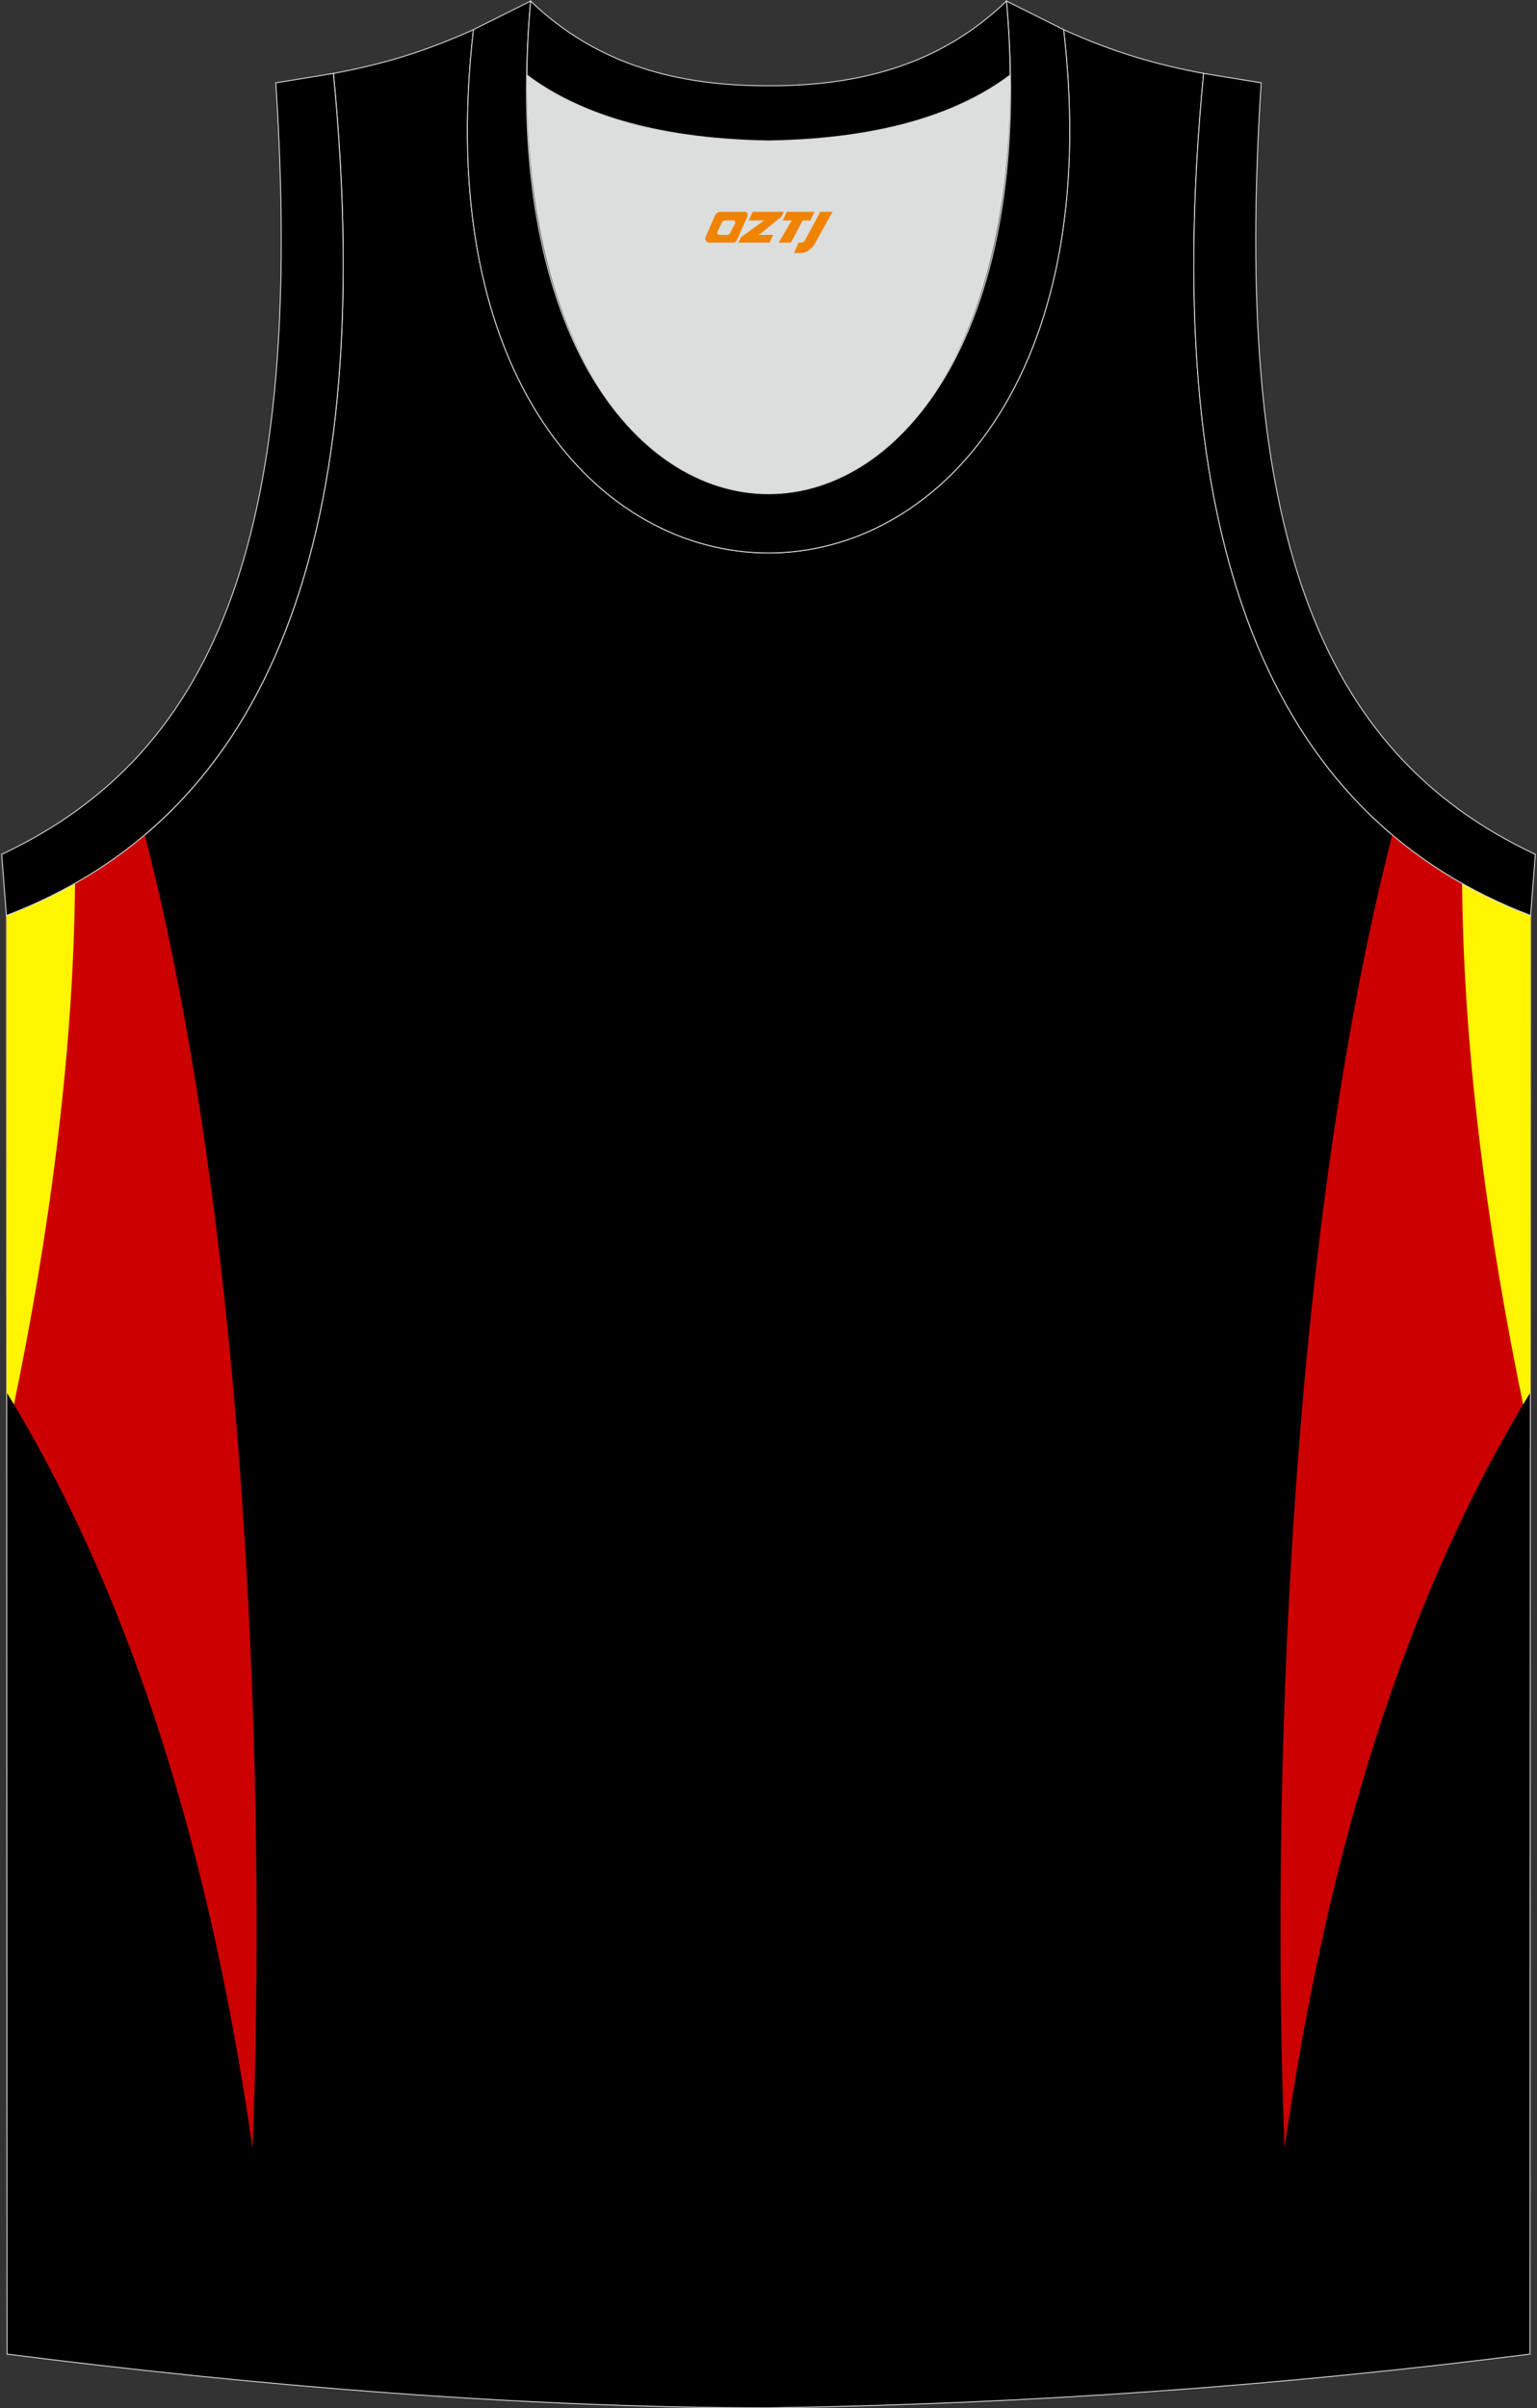 <?xml version="1.0" encoding="utf-8"?>
<!-- Generator: Adobe Illustrator 22.0.0, SVG Export Plug-In . SVG Version: 6.00 Build 0)  -->
<svg xmlns="http://www.w3.org/2000/svg" xmlns:xlink="http://www.w3.org/1999/xlink" version="1.1" id="图层_1" x="0px" y="0px" width="339.31px" height="531.56px" viewBox="0 0 339.31 531.56" enable-background="new 0 0 339.31 531.56" xml:space="preserve">
<rect x="0" y="0" width="339.31" height="531.56" fill="#333333" stroke="none"/>
<g>
	<path fill="#000001" stroke="#D3D4D5" stroke-width="0.216" stroke-miterlimit="22.926" d="M169.64,531.46c0.02,0,0.03,0,0.05,0   H169.64L169.64,531.46L169.64,531.46z M169.69,531.46c57.38-0.83,113.33-4.88,168.07-11.86l0.14-317.53   c-54.53-20.78-82.66-77.25-72.19-185.86l0.02,0c-10.65-2-19.74-4.62-30.92-9.66c17.79,154.01-148.07,154.01-130.29,0   c-11.18,5.04-20.27,7.66-30.92,9.66l0.02,0C84.08,124.83,55.96,181.29,1.42,202.07L1.56,519.6   C55.86,526.52,114.98,531.46,169.69,531.46z"/>
	<path fill="#CC0000" d="M31.97,184.27c23.1,90.16,26.77,212.5,23.79,289.92C45.42,402.41,26.67,348.58,1.47,307.31L1.42,202.07   C12.79,197.74,23,191.85,31.97,184.27z"/>
	<path fill="#FFF500" d="M16.56,194.99c-0.32,38.67-6.04,79.18-13.48,114.99c-0.53-0.9-1.07-1.79-1.61-2.67L1.43,202.07   C6.72,200.05,11.77,197.69,16.56,194.99z"/>
	<path fill="#CC0000" d="M307.36,184.27c-23.1,90.16-26.77,212.5-23.79,289.92c10.33-71.79,29.08-125.61,54.28-166.89l0.05-105.23   C326.53,197.74,316.32,191.85,307.36,184.27z"/>
	<path fill="#FFF500" d="M322.77,194.99c0.32,38.67,6.04,79.18,13.48,114.99c0.53-0.9,1.07-1.79,1.61-2.67l0.05-105.23   C332.6,200.05,327.55,197.69,322.77,194.99z"/>
	<path fill="#DCDDDD" d="M169.66,31.11c26.45-0.42,42.92-6.7,53.29-14.5c0.02-0.06,0.03-0.12,0.05-0.17   c1.15,124.08-107.82,124.08-106.67,0c0.02,0.06,0.03,0.12,0.05,0.18C126.74,24.41,143.21,30.7,169.66,31.11z"/>
	<path stroke="#D3D4D5" stroke-width="0.216" stroke-miterlimit="22.926" d="M1.41,202.07c54.53-20.78,82.66-77.25,72.19-185.86   l-12.71,2.07c6.3,97.68-12.01,147.54-60.52,170.29L1.41,202.07z"/>
	<path stroke="#D3D4D5" stroke-width="0.216" stroke-miterlimit="22.926" d="M117.14,0.23c-12.97,145,118.02,145,105.05,0   l12.62,6.31c17.79,154.01-148.08,154.01-130.29,0L117.14,0.23z"/>
	<path stroke="#D3D4D5" stroke-width="0.216" stroke-miterlimit="22.926" d="M117.14,0.23c14.82,14.3,32.92,18.75,52.53,18.7   c19.6,0.05,37.7-4.4,52.52-18.7c0.5,5.62,0.77,11.02,0.82,16.19c-0.02,0.06-0.03,0.13-0.05,0.19   c-10.37,7.79-26.84,14.08-53.29,14.49c-26.45-0.42-42.92-6.7-53.29-14.49c-0.02-0.06-0.03-0.13-0.05-0.19   C116.37,11.25,116.64,5.86,117.14,0.23z"/>
	<path stroke="#D3D4D5" stroke-width="0.216" stroke-miterlimit="22.926" d="M337.9,202.07c-54.53-20.78-82.66-77.25-72.19-185.86   l12.71,2.07c-6.3,97.68,12.01,147.54,60.52,170.29L337.9,202.07z"/>
	
</g>
<g>
	<path fill="#F08300" d="M181.1,46.75l-3.4,6.3c-0.2,0.3-0.5,0.5-0.8,0.5h-0.6l-1,2.3h1.2c2,0.1,3.2-1.5,3.9-3L183.8,46.75h-2.5L181.1,46.75z"/>
	<polygon fill="#F08300" points="173.9,46.75 ,179.8,46.75 ,178.9,48.65 ,177.2,48.65 ,174.6,53.55 ,171.9,53.55 ,174.8,48.65 ,172.8,48.65 ,173.7,46.75"/>
	<polygon fill="#F08300" points="167.9,51.85 ,167.4,51.85 ,167.9,51.55 ,172.5,47.85 ,173,46.75 ,166.2,46.75 ,165.9,47.35 ,165.3,48.65 ,168.1,48.65 ,168.7,48.65 ,163.6,52.35    ,163,53.55 ,169.6,53.55 ,169.9,53.55 ,170.7,51.85"/>
	<path fill="#F08300" d="M164.4,46.75H159.1C158.6,46.75,158.1,47.05,157.9,47.45L155.8,52.25C155.5,52.85,155.9,53.55,156.6,53.55h5.2c0.4,0,0.7-0.2,0.9-0.6L165,47.75C165.2,47.25,164.9,46.75,164.4,46.75z M162.3,49.25L161.2,51.45C161,51.75,160.7,51.85,160.6,51.85l-1.8,0C158.6,51.85,158.2,51.75,158.4,51.15l1-2.1c0.1-0.3,0.4-0.4,0.7-0.4h1.9   C162.2,48.65,162.4,48.95,162.3,49.25z"/>
</g>
</svg>